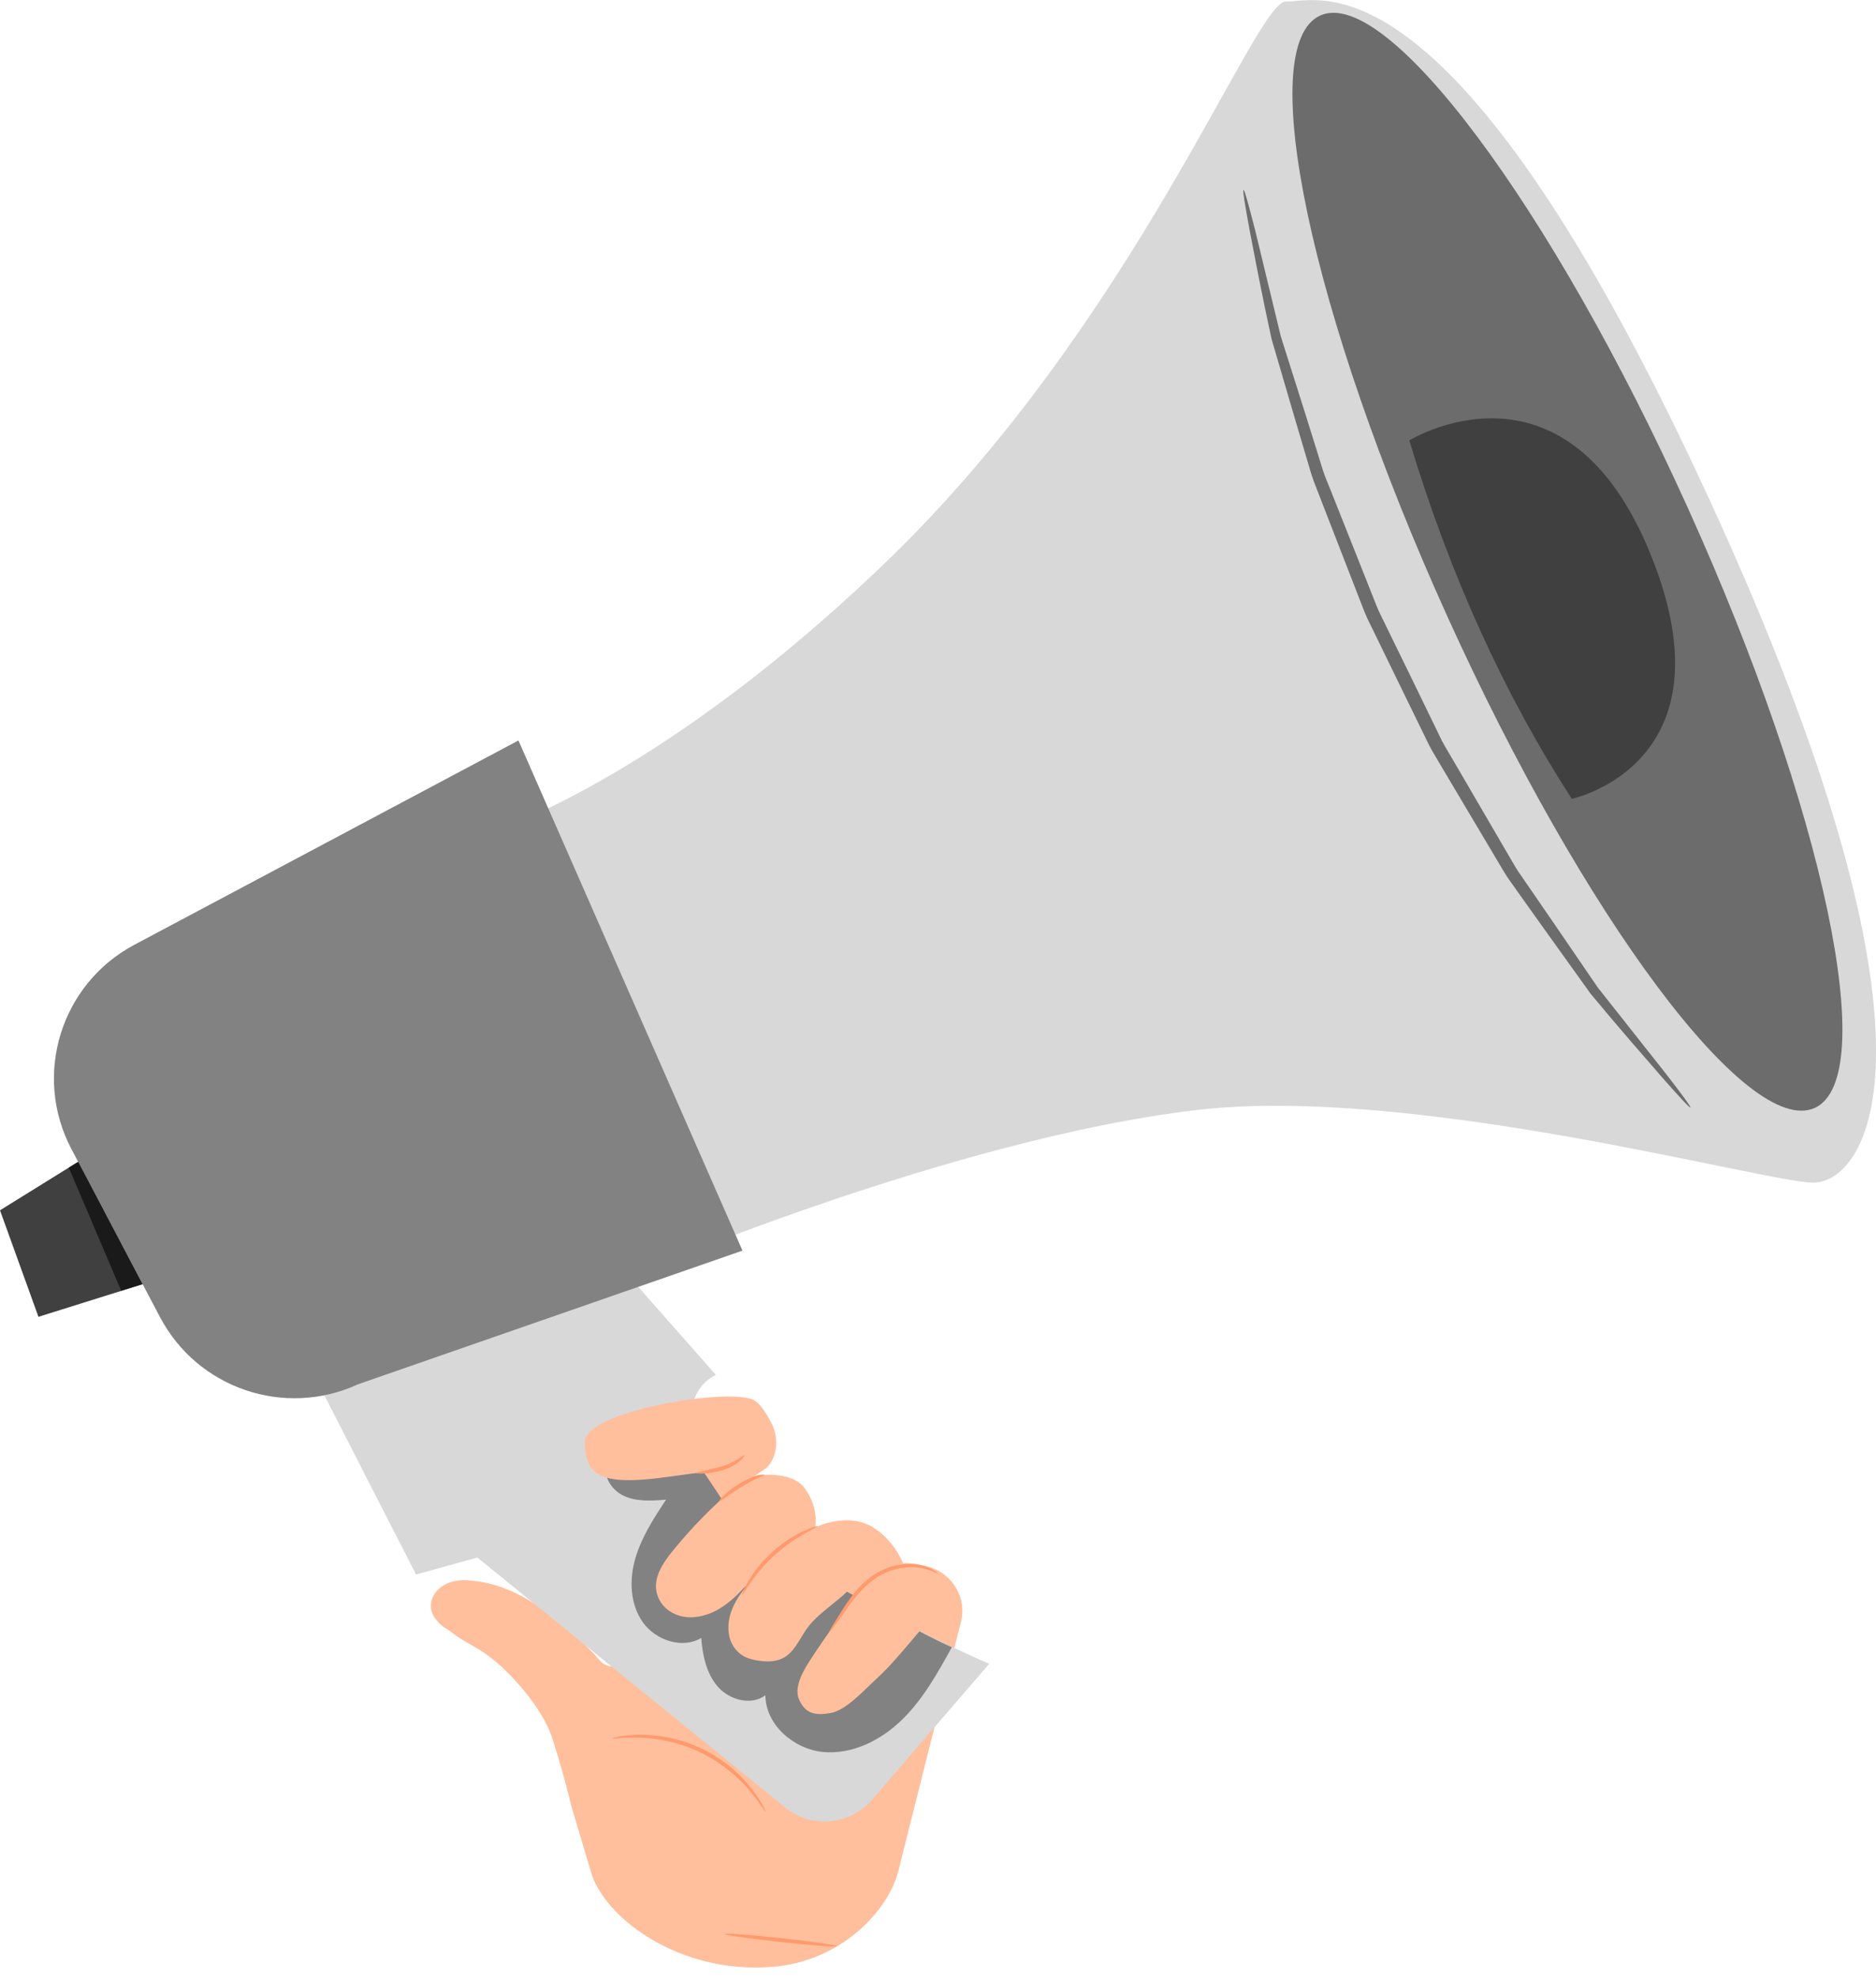 <svg enable-background="new 0 0 203 214" height="214" viewBox="0 0 203 214" width="203" xmlns="http://www.w3.org/2000/svg"><path d="m97.2 202.43 6.78-26.98c.64-2.45-.72-4.97-3.18-5.88-1.86-.57-3.5-.65-4.88-.16l-16.7-7.79c-3.16-1.16-6.65.81-7.04 4.03-.61 4.96-3.99 18.28-7.59 13.61-.08-.11-.17-.2-.26-.31-6.86-7.06-11.08-7.8-13.66-8-3.44-.27-5.06 2.56-3.37 4.38.25.31.55.6.95.82.17.09.37.25.55.37 1.96 1.57 3.35 1.59 6.27 4.55 1.88 1.9 3.93 4.55 4.73 7.06.89 2.8 1.55 5.25 2.05 7.33l2.22 7.43c1.76 4.87 9.57 10.55 19.24 9.89 7.85-.52 12.86-6.27 13.89-10.35z" fill="#ffbf9d"/><path d="m31.76 144.4 13.26 25.92 6.63-1.84 33.32 27.04c2.84 2.3 6.99 1.93 9.38-.83l12.69-14.71s-25.58-10.99-30.31-20.09.74-11.16.74-11.16l-12.04-13.65z" fill="#d8d8d8"/><path d="m48.96 91.46s19.41-4.28 46.72-30.48 40.14-60.99 43.49-60.82c3.34.17 17.94-6.59 45.7 53.65s16.83 74.23 11.3 74.12c-5.52-.11-43.04-10.54-66.47-7.88s-53.55 14.84-53.55 14.84z" fill="#d8d8d8"/><path d="m7.73 124.29 6.62 12.56 2.97 5.63c4.07 7.72 13.48 10.91 21.42 7.26l41.6-14.46-24.24-55.18-41.56 22.1c-7.97 4.24-11.02 14.11-6.81 22.09z" fill="#d8d8d8"/><path d="m7.73 124.29 6.62 12.56 2.97 5.63c4.07 7.72 13.48 10.91 21.42 7.26l41.6-14.46-24.24-55.18-41.56 22.1c-7.97 4.24-11.02 14.11-6.81 22.09z" opacity=".4"/><path d="m182.62 54.9c14.77 32.63 20.93 61.72 13.74 64.95-7.19 3.24-24.99-20.59-39.77-53.23-14.77-32.62-20.92-61.71-13.73-64.94 7.18-3.24 24.99 20.59 39.76 53.22z" fill="#d8d8d8"/><path d="m182.62 54.9c14.77 32.63 20.93 61.72 13.74 64.95-7.19 3.24-24.99-20.59-39.77-53.23-14.77-32.62-20.92-61.71-13.73-64.94 7.18-3.24 24.99 20.59 39.76 53.22z" opacity=".5"/><path d="m4.16 142.44 11.27-3.53-6.97-13.24-8.46 5.25z" fill="#404040"/><path d="m8.46 125.67 6.97 13.24-2.31.72-5.68-13.33z" opacity=".6"/><path d="m152.5 47.64s16.87-10.43 26.1 12.3c9.23 22.74-8.52 26.47-8.52 26.47-7.26-11.23-13.16-24.1-17.58-38.77z" fill="#404040"/><path d="m134.56 20.55c-.1.02.14 1.56.66 4.34.53 2.78 1.29 6.81 2.37 11.76.71 2.44 1.49 5.1 2.33 7.96.42 1.43.86 2.91 1.31 4.43.23.76.46 1.53.69 2.32.25.78.58 1.54.87 2.32 1.21 3.13 2.49 6.41 3.81 9.81.33.85.67 1.71 1 2.57.33.87.79 1.69 1.19 2.54.82 1.7 1.66 3.42 2.51 5.16s1.69 3.46 2.52 5.16c.43.84.79 1.71 1.27 2.5.47.8.94 1.59 1.41 2.38 1.86 3.14 3.66 6.17 5.38 9.05.44.72.83 1.44 1.29 2.12.47.67.94 1.33 1.4 1.98.92 1.3 1.82 2.56 2.69 3.77 1.74 2.42 3.35 4.68 4.84 6.75 3.23 3.9 5.93 6.97 7.79 9.11 1.87 2.13 2.94 3.27 3.02 3.21s-.85-1.33-2.58-3.56c-1.8-2.28-4.33-5.47-7.43-9.4-1.43-2.09-2.98-4.36-4.65-6.8-.84-1.22-1.71-2.48-2.6-3.78-.45-.65-.9-1.31-1.36-1.97-.44-.68-.83-1.41-1.26-2.12-1.68-2.88-3.44-5.9-5.27-9.04-.46-.78-.92-1.57-1.39-2.37-.47-.79-.83-1.66-1.25-2.49-.82-1.68-1.65-3.39-2.49-5.12s-1.68-3.44-2.5-5.12c-.39-.85-.86-1.66-1.19-2.52-.34-.86-.68-1.71-1.01-2.55-1.34-3.37-2.63-6.62-3.86-9.71-.3-.78-.64-1.53-.9-2.3-.24-.77-.48-1.54-.71-2.29-.47-1.51-.93-2.97-1.37-4.38-.89-2.82-1.72-5.45-2.49-7.86-1.17-4.85-2.13-8.8-2.81-11.61-.7-2.76-1.13-4.27-1.23-4.25z" opacity=".5"/><path d="m103 178.18c-1.54 2.79-3.11 5.62-5.39 7.84-2.28 2.23-5.4 3.8-8.58 3.49-3.17-.32-6.18-2.95-6.21-6.13-1.52 1.14-3.86.52-5.12-.9s-1.67-3.4-1.82-5.3c-2.07 1.22-4.94.25-6.33-1.71-1.38-1.96-1.47-4.6-.8-6.9s2-4.34 3.32-6.35c-1.59.13-3.28.24-4.7-.48-1.43-.72-2.39-2.6-1.56-3.96.49-.8 1.42-1.2 2.32-1.48 2.5-.78 4.25-1.4 6.85-1.1.6.01-1.04 6.84 15.27 16.18 9.63 5.52 12.75 6.8 12.75 6.8z" opacity=".4"/><path d="m66.27 188.05c.01.08 1.1-.13 2.86-.09 1.75.04 4.2.42 6.61 1.58 2.42 1.16 4.25 2.82 5.37 4.15 1.14 1.34 1.66 2.31 1.72 2.27.02-.01-.08-.27-.32-.71s-.62-1.05-1.17-1.76c-1.09-1.41-2.94-3.16-5.42-4.34-2.48-1.19-5.01-1.53-6.79-1.5-.9.01-1.62.1-2.11.19-.49.1-.75.18-.75.21z" fill="#ff9a6c"/><path d="m101.93 173.85c-2.63 2.52-4.42 5.3-7.18 7.83-1.25 1.15-3.2 3.33-4.88 3.62s-2.75.07-3.42-1.5c-.54-1.27.43-3 1.1-4.04 1.76-2.75 3.43-4.89 4.75-7.03.62-1-.18-1.21-.47-.74-1.26 1.31-3.15 2.44-4.28 3.86-1.55 1.95-1.83 4.53-5.89 3.71-.54-.11-1.07-.29-1.51-.62-1.53-1.17-1.59-3.19-.95-4.82.5-1.27 1.39-2.35 2.26-3.41-1.73 1.95-3.61 3.99-6.36 4.22-1.6.13-3.2-.61-3.85-2.08-.81-1.84.35-3.62 1.52-5.06 2.07-2.55 4.38-4.91 6.9-7.03.93-.79 2.13-1.23 3.35-1.24 1.42-.01 3.2.26 4.08 1.49 1.59 2.24 1.1 4.22 1.1 4.22s3.56-1.8 6.42.08 3.57 5.12 3.57 5.12z" fill="#ffbf9d"/><path d="m82.98 158.75c1.1-1.11 1.36-3.13.5-4.81-.61-1.18-1.37-2.34-2.15-2.6-3.39-1.14-18.19 1.41-18.06 4.69.14 3.37 1.22 4.85 9.25 3.69 1.41-.2 3.63-.48 3.63-.48l1.94 2.9z" fill="#ffbf9d"/><g fill="#ff9a6c"><path d="m80.32 172.47c.12.07 1.24-2.22 3.54-4.28 2.28-2.08 4.67-2.98 4.61-3.1-.02-.05-.64.11-1.57.55s-2.16 1.18-3.33 2.24-2.03 2.2-2.56 3.09c-.51.88-.73 1.48-.69 1.5z"/><path d="m77.83 162.4c.07.07 1.05-.73 2.38-1.54.66-.41 1.28-.75 1.74-.96s.76-.27.76-.34c0-.05-.35-.1-.86.06-.51.15-1.18.46-1.86.88-1.36.83-2.26 1.81-2.16 1.9z"/><path d="m75.35 159.35c.01.09 1.3.13 2.85-.32.77-.24 1.42-.61 1.82-.95.41-.35.58-.63.54-.67-.08-.07-1 .8-2.48 1.22-1.47.42-2.75.58-2.73.72z"/><path d="m89.74 176.53c.05.03.57-.63 1.35-1.75.79-1.09 1.81-2.72 3.46-3.92s3.59-1.48 4.89-1.29c1.33.18 2.02.73 2.06.65.01-.02-.14-.17-.47-.37-.33-.21-.85-.44-1.54-.57-1.36-.28-3.44-.03-5.19 1.25-1.74 1.27-2.73 2.97-3.46 4.1-.72 1.15-1.15 1.87-1.1 1.9z"/><path d="m78.41 209.2c-.01.12 2.7.5 6.05.87 3.36.36 6.08.57 6.1.45.01-.12-2.7-.5-6.05-.87-3.36-.37-6.09-.57-6.1-.45z"/></g></svg>